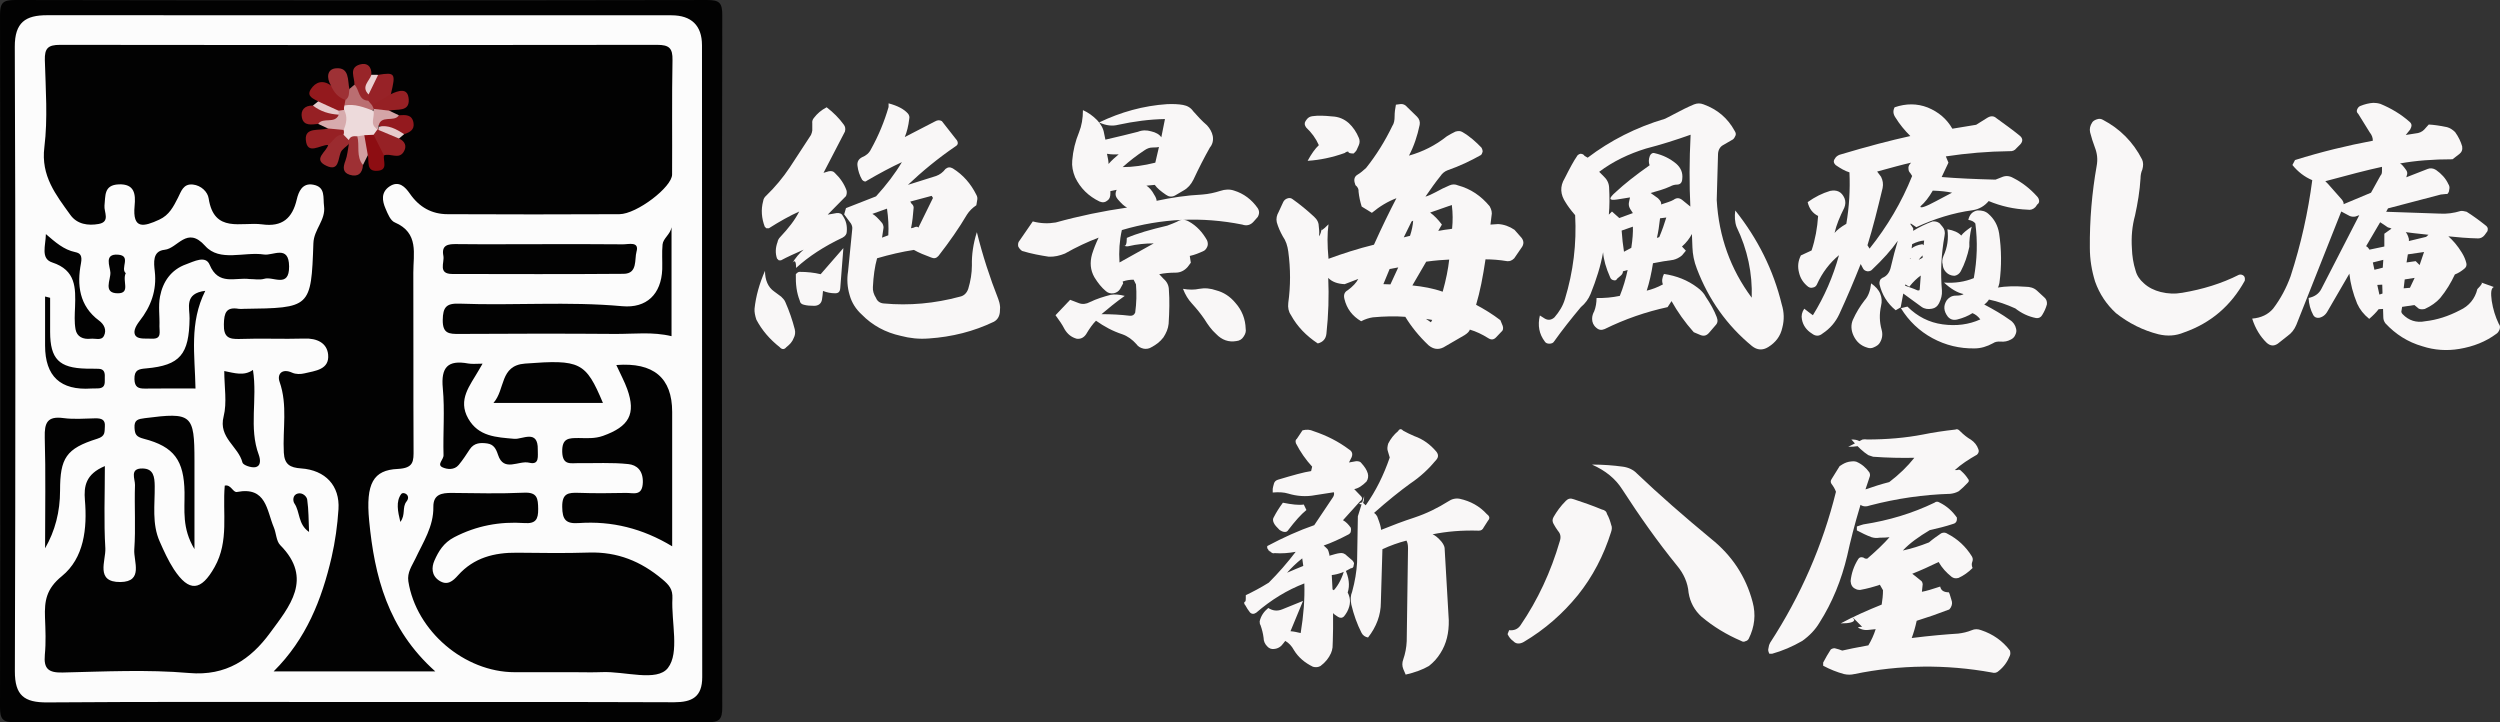 <?xml version="1.0" encoding="UTF-8"?>
<svg id="a" xmlns="http://www.w3.org/2000/svg" width="257.165mm" height="74.299mm" viewBox="0 0 728.972 210.61">
  <rect x="0" y="0" width="728.972" height="210.61" fill="#333333" stroke="none"/>
  <g>
    <path d="M225.732,84.984l2.057,1.523c.533.533.99.991,1.219,1.6,1.142,2.591,2.057,5.256,2.742,7.922.229.913.076,1.828-.305,2.514-.381,1.066-1.143,1.904-2.134,2.666-.609.762-1.294.762-1.98,0-2.895-2.285-5.18-4.951-6.779-7.997-.381-1.143-.609-2.286-.533-3.199.381-3.657,1.447-7.389,3.047-11.046,0,2.743.914,4.799,2.667,6.018h0ZM241.652,49.943c.762-.152,1.371,0,1.752.457,1.6,1.523,2.742,3.199,3.428,5.104.152.533.076,1.142-.152,1.676l-5.333,5.409,2.59-.458c.914-.075,1.523.153,1.828.839.914,1.294,1.295,2.818,1.143,4.569,0,.686-.381,1.295-1.219,1.752-5.332,2.514-9.902,5.484-13.559,8.836,0-2.133-.457-2.514-1.295-1.142,1.142-1.828,2.285-3.199,3.504-4.189-2.59,1.142-4.799,2.133-6.627,3.123h-.609l-.533-.532c-.533-1.523-.457-3.199.152-4.799.076-.533.381-1.066.762-1.447,2.438-2.591,4.342-5.027,5.561-7.465-2.743,1.219-5.713,2.895-8.837,4.875h-.762l-.457-.457c-.914-2.438-1.142-4.951-.457-7.465.076-.609.381-1.142.914-1.6,2.59-2.514,4.875-5.256,6.855-8.227l6.171-9.446c.229-.457.305-.914.381-1.294v-2.134c-.076-.532.076-1.066.457-1.523.99-1.294,2.134-2.285,3.732-3.123,1.98,1.523,3.656,3.199,5.027,5.104.381.532.533,1.142.305,1.98l-6.246,12.035,1.523-.457h0ZM245.003,84.069c-.076.99-.533,1.447-1.447,1.447-1.295,0-2.438-.228-3.58-.686-.076.838-.152,1.676-.305,2.591-.229,1.142-1.066,1.752-2.285,1.752-1.142,0-2.134-.076-2.971-.306-.685-.152-1.142-.532-1.218-1.218-.914-2.286-1.219-4.799-1.142-7.694.381-.457.761-.685,1.066-.685,2.21,0,4.342.228,6.17.685l6.628-7.616-.914,11.73h-.003ZM272.655,35.395c.685-.381,1.294-.458,1.98-.076l4.418,5.637c.152.229.229.533.229.762,0,.381-.229.686-.609.913-5.256,3.58-9.826,7.39-13.939,11.273l8.227-2.59c1.066-.381,1.98-1.066,2.742-2.057.686-.533,1.295-.609,2.134-.152,3.047,1.904,5.256,4.494,6.855,7.693.305.533.381,1.066.229,1.676l-.229,1.371c-1.142.762-2.057,1.676-2.742,2.743-2.285,3.885-5.104,7.922-8.303,12.035-.609.686-1.295.838-2.134.457-1.828-.685-3.58-1.37-5.027-2.209-3.504.532-7.084,1.37-10.74,2.438-.686,2.438-1.066,5.256-1.219,8.379-.076,1.066.229,2.134.914,3.199.381.99,1.219,1.523,2.285,1.6,7.389.686,14.854,0,22.167-1.981,1.143-.228,1.981-.99,2.438-2.285.686-2.285,1.066-4.57,1.066-6.855-.076-3.047.381-6.323,1.447-9.675,1.676,6.779,3.809,13.331,6.246,19.501.229.609.457,1.371.533,2.361l-.076,1.523c-.152,1.295-.762,2.21-1.752,2.743-5.866,2.818-12.188,4.418-18.968,4.875-2.895.229-5.561-.076-8.15-.761-4.494-.991-8.303-3.047-11.426-6.246-1.676-1.523-2.895-3.428-3.504-5.638-.686-2.285-.838-4.646-.457-6.932l1.219-12.34c.076-.533-.076-1.066-.381-1.6l-1.98-2.666.533-1.828,8.76-3.428c3.047-3.352,5.561-6.627,7.541-9.979-3.123,1.447-6.551,3.275-10.207,5.409-.381.38-.838.305-1.371-.229-.762-1.294-1.218-2.743-1.37-4.112-.152-1.143.305-1.981,1.37-2.515,1.143-.457,2.057-1.218,2.591-2.36,2.209-3.961,3.885-8.074,5.104-12.265v-1.07c2.59.686,4.494,1.676,5.638,2.971.381.457.533.99.381,1.6-.229,1.98-.686,3.809-1.294,5.256l8.837-4.569-.003.003ZM257.267,65.103c.305.533.457,1.142.305,1.676l-.381,2.514,1.828-.686c.152-2.514,0-5.104-.381-7.77l-4.266,1.523c.838.457,1.752,1.371,2.895,2.743h0ZM265.799,59.39c.381.305.609.686.609,1.142-.152,2.133-.381,4.189-.762,6.018l.686-.152c.762-.381,1.294-.381,1.447,0l4.266-8.684-.381-.609-6.246,1.676.381.609h0Z" fill="#f9f7f7" stroke-width="0"/>
    <path d="M331.769,38.442c1.294-.532,2.59-.532,3.885-.152,1.371.306,2.438.914,2.971,1.752l1.066-5.332c-4.494.075-9.064.686-13.635,1.676-1.752.457-3.58.228-5.561-.686,6.322-3.047,12.95-4.875,19.805-5.333,1.904-.075,3.352,0,4.646.229,1.294.229,2.285.838,2.971,1.828,1.219,1.371,2.514,2.818,4.037,4.113.838.913,1.447,1.98,1.676,3.123.229,1.294-.076,2.438-.838,3.352-1.676,2.972-3.275,6.095-4.799,9.369-.685,1.371-1.6,2.438-2.818,3.124l-2.59,1.523c-.914.457-1.752.381-2.59-.229-1.447-.99-2.591-1.904-3.275-2.895l-2.438.229c.838.533,1.6,1.371,2.285,2.666.457.686.686,1.295.686,1.752,4.266-.914,8.684-1.6,13.331-1.828,1.904-.152,3.58-.533,5.256-1.066,1.371-.457,2.742-.533,4.037-.076,2.742.838,5.104,2.591,6.855,5.104.533.838.533,1.676,0,2.591l-1.143,1.294c-.914,1.066-2.057,1.371-3.352.914-11.807-2.361-23.538-1.828-35.115,1.6-.686,3.047-.914,6.246-.686,9.446l9.979-5.561c-2.438,0-4.875.229-7.465.838-.381.075-.914,0-1.447-.305.686.533,1.066-.152,1.066-2.134,2.971-1.294,6.932-2.438,11.807-3.579,1.143-.381,2.057-.838,2.818-1.142,1.066-.686,2.209-.762,3.428-.076,2.361,1.294,4.037,3.199,5.332,5.484.229.533.305,1.143.152,1.676-.229.609-.533,1.066-.99,1.371-1.447.686-2.742,1.219-4.189,1.523l.305,1.98-.914,1.219c-.99,1.142-2.209,1.676-3.504,1.676-1.752,0-3.352.152-4.799.457l1.295,1.371c.99.838,1.523,1.981,1.523,3.199.229,2.972.152,6.246-.076,9.902-.152,1.447-.686,2.667-1.523,3.961-.99,1.294-2.134,2.133-3.428,2.818-.685.457-1.523.609-2.361.457-.914-.228-1.6-.609-2.057-1.294-1.218-1.371-2.59-2.361-4.113-2.895-2.818-.913-5.333-2.285-7.693-3.96-.99.99-1.904,2.285-2.895,3.96-.686.99-1.6,1.447-2.742,1.295-1.6-.458-2.667-1.371-3.504-2.743-.686-1.371-1.6-2.666-2.666-4.113l4.266-4.494,2.59.99c1.066.381,2.134.229,3.123-.305,2.057-.99,4.037-1.6,6.095-2.133,1.218-.229,2.59-.076,4.113.305-2.59,1.828-4.799,3.656-6.779,5.332,2.895,0,5.638.152,8.227.457.838.076,1.294-.228,1.6-.913.381-2.743.457-5.485.229-8.227l-.686-1.371c-1.066,0-2.134.152-3.199.533l.152.533-.914,1.676c-.457.686-1.066,1.066-1.828,1.218-.914.152-1.676-.075-2.285-.609-1.295-1.066-2.361-2.438-3.352-4.037-1.219-2.133-1.371-4.342-.686-6.779.457-1.447,1.066-3.047,1.904-4.799-3.199,1.219-6.475,2.743-9.826,4.646-1.523.609-3.047.99-4.723.914-2.438-.381-5.027-.838-7.77-1.676-.533-.381-.914-.838-1.142-1.371-.076-.609,0-1.219.381-1.6l3.885-5.637c2.285.609,4.494.686,6.703.305,6.855-1.904,13.863-3.352,20.796-4.342-.838-.381-1.676-1.219-2.667-2.361-.609-.686-.838-1.371-.609-2.21l.229-.609-1.828.381v.685c0,.914-.229,1.6-.762,1.981-.686.609-1.447.761-2.361.38-3.199-1.523-5.638-3.884-7.16-7.083-.686-1.676-.99-3.276-.838-4.875.229-2.895.914-5.638,1.98-8.227.762-1.904,1.143-4.037,1.143-6.475,1.523.686,2.818,1.6,4.113,2.895,1.066,1.142,1.828,2.361,2.057,3.885l.381,1.828c3.809-.914,6.932-1.6,9.446-2.286l-.003-.003h0v.003ZM326.209,44.992c-.838.076-2.057.076-3.428-.152.305,1.295.457,2.286.457,2.972.914-1.066,1.98-1.981,2.971-2.819ZM336.873,47.431l1.066-4.57c-.229.076-.914.152-1.904.152-.838,0-1.6.305-2.361.838-2.21,1.447-4.266,3.047-6.322,4.875,2.971,0,6.171-.457,9.522-1.294h-.002,0ZM349.67,84.222c1.676-.305,3.275-.152,5.027.457,2.057.533,3.961,1.752,5.484,3.58,1.981,2.21,2.971,4.799,3.047,7.617.152.761-.076,1.523-.609,2.285-.457.762-1.218,1.219-2.133,1.294-2.21.381-4.189-.305-5.865-2.057-1.371-1.219-2.437-2.743-3.428-4.342-.99-1.447-2.133-2.895-3.656-4.57-1.066-1.142-1.904-2.514-2.59-4.266,1.752.305,3.352.305,4.723,0h0Z" fill="#f9f7f7" stroke-width="0"/>
    <path d="M385.475,66.397c-.457,1.142.152.762,1.904-.99-.381,2.666-.381,6.018,0,10.055,4.113-1.523,8.607-2.971,13.254-4.112,2.361-5.256,4.57-9.75,6.552-13.559-2.437.914-4.875,2.361-7.16,4.266l-2.971-1.828c-.457-1.447-.762-2.895-.914-4.342.076-.686-.229-1.371-.914-1.904-.229-.609-.381-1.219-.305-1.752.076-.532.381-.99.914-1.294.914-.533,1.676-1.219,2.514-1.98,2.971-3.732,5.484-7.77,7.617-12.188.533-.761.686-1.752.686-2.818,0-1.142.152-2.285.381-3.427l1.143-.153c.838-.152,1.6.153,2.285.991l2.742,2.666c.686.686.914,1.523.762,2.361-.686,3.275-1.676,6.245-3.123,8.988,4.037-1.142,7.693-2.971,11.045-5.637.762-.458,1.676-.99,2.514-1.371.838-.229,1.447-.229,2.057.152,2.21,1.294,3.961,2.895,5.561,4.57.152.305.305.686.305,1.142-.152.533-.305.838-.533.99-2.971,1.676-6.171,3.199-9.674,4.418-.838.305-1.6.913-2.134,1.752-1.37,1.676-2.818,3.732-4.342,5.942.838-.229,1.828-.686,2.971-1.294,1.37-.762,2.742-1.447,4.037-1.98.838-.381,1.676-.381,2.514,0,3.656.99,6.703,3.046,9.217,6.094.533.99.762,1.828.533,2.819l-.305,2.514,2.21-.153c1.676.076,3.352.686,4.799,1.676l1.676,1.904c1.142,1.142,1.218,2.286.229,3.504l-1.98,2.895c-.686.686-1.371.914-2.057.838-2.285-.381-4.418-.533-6.322-.533-.762,5.104-1.6,9.446-2.743,13.254,2.437,1.295,4.799,2.743,7.084,4.494l.686,1.676c.229.761.076,1.371-.457,1.752l-1.447,1.523c-.685.762-1.447.838-2.285.305-1.828-1.142-3.58-1.98-5.409-2.514-.152.533-.686,1.066-1.523,1.6l-6.171,3.58c-1.523.761-2.971.532-4.342-.609-2.742-2.59-5.027-5.409-6.779-8.303-2.971-.229-6.095-.152-9.446.152-1.066.152-2.285.533-3.428,1.142-2.59-1.523-4.189-3.656-4.875-6.475-.305-1.218,0-2.057.99-2.59,1.447-1.066,2.514-2.21,3.047-3.276l-3.961,1.523c-2.057-.075-3.732-.686-4.799-1.828.229,5.332.076,10.74-.533,16.302-.152,1.447-.99,2.438-2.514,2.818-3.352-2.209-6.018-4.951-7.846-8.303-.686-.99-.914-2.134-.762-3.504.686-4.951.686-9.979,0-15.006-.229-1.676-.686-3.124-1.6-4.418-.762-1.371-1.371-2.743-1.752-4.112-.229-1.066,0-2.057.533-2.972l1.371-2.971c.229-.457.686-.838,1.142-.99.609-.229,1.143-.152,1.6.229,2.057,1.447,4.189,3.198,6.246,5.104.99.914,1.371,1.828,1.371,2.971.152,1.143.152,2.057.076,2.743.381-.533.609-1.371.838-2.514l.003-.003h0v.002ZM384.561,42.326c-.914-2.057-2.134-3.656-3.656-5.104-.533-.686-.609-1.295-.229-1.904l.381-.533c.381-.533.99-.838,1.676-.913,1.6-.229,3.504-.152,5.714.075,1.904.076,3.504.762,4.875,1.98,1.218,1.143,2.209,2.591,2.895,4.266.305.686.305,1.447,0,2.133l-.686,1.523c-.229.305-.457.609-.838.914-.99,0-1.523-.152-1.523-.533-.229-.076-.609,0-1.066.381-3.58,1.294-7.236,2.057-10.816,2.285,1.066-1.98,2.209-3.58,3.275-4.57h0ZM405.432,82.928l2.285-4.951-2.514.458-1.828,4.417,2.057.076h0ZM409.318,69.216l1.828-.457c.533-1.6.838-3.123.914-4.418l-.457.229-2.285,4.646h0ZM411.832,83.231c3.047.305,6.018.838,8.837,1.828.99-3.504,1.6-6.627,1.904-9.369-1.676.075-3.961.228-6.704.609-1.218,2.134-2.59,4.418-4.037,6.932h0ZM417.621,93.286l-1.828-.305,1.447.99.381-.686h0ZM417.012,61.979c1.142.838,2.285,1.981,3.428,3.505l-1.066,1.828c.076,0,.685-.076,1.904-.306,1.218-.152,1.904-.228,2.134-.305.229-2.21.229-4.57-.076-6.931l-6.322,2.209h0Z" fill="#f9f7f7" stroke-width="0"/>
    <path d="M485.495,34.633c.533-.229,1.295-.686,2.514-1.294,2.134-1.142,4.113-2.134,5.942-2.895.99-.381,1.828-.381,2.818,0,3.961,1.447,7.008,3.96,9.064,7.77.305.457.381.913.229,1.294-.229.533-.457.914-.762,1.142l-2.895,1.676c-.838.458-1.371,1.371-1.447,2.514l-.381,13.483c.609,10.74,4.037,20.186,10.207,28.489.229-7.084-1.218-14.016-4.418-20.643-.533-1.447-.609-3.123-.381-4.799,6.551,8.227,11.121,17.368,13.559,27.423.686,2.21.762,4.494.152,6.779-.533,2.438-1.904,4.265-4.113,5.637-1.6.99-3.199.914-4.723-.305-7.312-6.018-12.645-13.559-16.072-22.548-.838-2.133-1.219-4.189-1.295-6.246l-.152-3.885c-.686,1.295-1.6,2.514-2.895,3.656l1.143,1.219-1.143,1.371c-.838.686-1.6,1.066-2.514,1.294-1.904.229-3.961.609-5.941.99-.457,2.972-1.066,5.638-1.828,7.998,1.523-.381,3.047-.914,4.722-1.828-.381-.914-.229-1.98.305-3.047,3.656.533,6.932,1.828,9.75,3.96,1.066.762,1.98,1.752,2.514,2.819,1.294,1.904,2.361,3.809,3.123,5.789.381.99.305,1.752-.381,2.438l-1.904,2.21c-.686.761-1.447.99-2.437.609l-1.981-.838c-2.59-2.895-4.722-5.942-6.475-9.064l-1.143,1.752c-6.322,1.371-12.492,3.505-18.357,6.398-.914.381-1.676.305-2.437-.38-.838-.686-1.219-1.6-1.219-2.591,0-.838.229-1.523.609-2.21.457-1.142.686-2.514.686-3.885,2.285.076,4.569-.152,6.779-.609.99-2.438,1.752-5.027,2.285-7.541l-1.371.38c0,.533-.229.914-.686,1.295l-.99.838c-.229.457-.533.609-1.066.457-.457-.076-.838-.381-.99-.838-1.218-2.743-1.904-5.18-2.057-7.313-.686,3.96-1.98,7.997-3.656,12.188-.609,1.447-1.523,2.743-2.818,3.809-2.742,3.276-5.409,6.628-7.846,10.056-.229.38-.685.609-1.37.609-.609,0-1.066-.229-1.295-.609-1.676-2.21-2.134-4.723-1.447-7.617l1.447.913c.914.533,1.904.458,2.818-.38,1.37-1.6,2.437-3.276,3.047-5.333,2.437-7.997,3.428-16.149,2.971-24.451-1.447-1.676-2.285-2.895-2.742-3.656-1.6-2.361-1.752-4.723-.305-7.084,1.523-3.047,2.743-5.256,3.504-6.323.152-.38.533-.686,1.066-.838.609,0,.99.229,1.218.609l.914.533c6.628-5.028,14.093-8.837,22.548-11.35h.003l-.003.002ZM467.595,51.392c.99.914,1.523,1.981,1.6,3.199.152,2.895.152,5.561-.076,7.998l.914-.914,2.134,1.904,3.961-1.447-.838-1.294c-.381-.686-.457-1.371-.229-2.21l.229-1.066c-.152,0-1.447.228-3.809.609-2.437.381-2.514-.305-.305-2.21,2.437-2.285,5.713-4.875,9.826-7.77-.305-.838-.305-1.752.076-2.742.152-.305.305-.533.457-.609.229-.228.609-.305,1.066-.152,2.285.533,4.342,1.523,6.17,3.047,1.371,1.219,1.981,2.666,1.752,4.494-.076,1.066-.609,1.6-1.6,1.6-.533,0-1.218.152-1.904.533-1.828.838-3.809,1.371-5.713,1.904l2.134,1.523c.762.762,1.066,1.295.914,1.828l2.057-.685c.686-.229,1.219-.458,1.6-.686.838-.609,1.6-.609,2.437,0l2.437,1.98c-.305-6.398-.305-13.406.076-20.948-4.266,1.523-8.607,2.895-13.025,4.037-4.951,1.523-9.598,3.732-13.635,6.779l1.294,1.294v.002h0ZM473.536,73.405l2.134-1.142c.381-2.514.533-4.57.457-6.17l-3.275,1.142c.152,2.21.381,4.266.685,6.17ZM483.134,69.368l.686-.228c.838-1.98,1.523-3.961,2.057-5.713l-1.828.228c-.229,2.134-.533,4.113-.914,5.713h0Z" fill="#f9f7f7" stroke-width="0"/>
    <path d="M552.684,34.252c-.686-.99-.762-1.98-.229-2.971,3.352-1.142,6.551-1.142,9.675.076,3.122,1.294,5.484,3.275,7.159,6.17l6.932-1.142c.609-.381,1.676-1.066,3.047-1.904,1.142-.761,2.057-.761,2.894,0,2.285,1.676,4.571,3.275,6.703,5.027.99.762,1.066,1.676.228,2.591l-1.142,1.142c-.458.609-1.143.913-1.98.838-6.398.075-12.569.609-18.587,1.523l.762,1.828c-.762,1.676-1.447,3.047-1.98,4.189,4.569.381,9.75.609,15.691.761l1.752-.685c1.142-.533,2.285-.458,3.352.152,2.59,1.294,4.951,3.123,7.008,5.408.305.306.532.686.609,1.219.076.458-.152.914-.532,1.142l-.534.762c-.686.686-1.446.913-2.285.761-3.884-.152-7.693-.99-11.349-2.514-1.218,1.447-2.743,2.361-4.646,2.666-5.713.762-11.198,2.515-16.453,4.951l-1.6-1.066-.152.152.837,1.219v.762c1.828-1.143,3.732-2.057,5.638-2.743.76-.076,1.446.076,2.056.533l.839.99c.609.686.839,1.6.609,2.666-.99,5.484-1.218,10.74-.762,15.997.076,1.294-.228,2.438-.837,3.656-.458.914-1.143,1.447-2.057,1.6-1.143.228-2.209.075-3.047-.533l-5.332-3.885c-.152.838-.381,2.133-.762,4.037l-1.447.838c-2.437-1.98-4.037-4.57-4.723-7.617-.076-.838.152-1.447.838-1.828,1.219-.457,1.981-1.447,2.361-2.743.762-3.199,1.447-5.865,2.134-8.074-1.98,2.819-4.494,5.561-7.389,8.303-.305.381-.762.609-1.371.609-.686-.075-1.142-.38-1.371-.838l-.685-1.294c-1.904,4.799-3.961,9.675-6.246,14.625-1.066,2.286-2.666,4.189-4.875,5.638-.99.838-2.057.838-3.123,0-1.6-.991-2.59-2.438-2.895-4.113-.229-1.066,0-2.133.685-3.123.99.761,1.752,1.371,2.514,1.904,3.352-5.409,5.866-11.197,7.617-17.519-2.666,2.209-4.875,5.027-6.475,8.607-.229.458-.609.762-1.143.838-.457.152-.914.076-1.37-.228-1.371-1.066-2.285-2.438-2.666-4.113-.457-1.752-.305-3.352.533-5.027l3.123-1.447c1.066-3.199,1.676-6.551,1.904-10.055-1.523-.762-2.59-2.057-3.047-4.037,2.133-1.523,4.266-2.591,6.551-3.276,1.98-.381,3.352.229,4.189,2.133.381.914.305,1.904-.076,2.819-1.295,2.59-2.285,4.951-2.818,7.313.686-.838,1.828-1.752,3.428-2.666.838-4.951,1.143-9.902.914-15.006-1.295-.381-2.591-1.142-4.037-2.133-.609-.609-.686-1.219-.229-1.828l.305-.458c.381-.38.838-.685,1.523-.838,7.617-2.285,14.32-4.037,20.186-5.332-1.676-1.676-3.123-3.427-4.342-5.409h-.002ZM548.267,85.669c.457,1.143.533,2.286.229,3.505-.533,2.438-.457,4.723.152,6.931.381,1.295.229,2.591-.457,3.732-.305.609-.914,1.066-1.828,1.447-.609.305-1.294.305-1.904.075-1.828-.533-3.123-1.676-3.961-3.427-.762-1.6-.838-3.199-.229-4.646.99-2.21,2.133-4.037,3.428-5.713,1.066-1.142,1.676-2.818,1.904-4.951,1.295.913,2.21,1.904,2.667,3.046h0ZM548.495,51.543c.533,1.066.686,2.134.457,3.276-1.447,6.018-2.818,11.578-4.418,16.682l.609.99c5.18-6.475,9.369-13.559,12.416-21.176l-.532-.838c-.381-.381-.533-.762-.533-1.294-.075-.458.075-.914.38-1.295l.381-.457c-2.437.533-5.713,1.447-9.902,2.591l1.142,1.523v-.002h0v-.002ZM575.537,81.099c.99-5.409,1.142-10.665.456-15.921-.379-.532-1.066-.913-2.056-1.066.379-1.6,1.218-2.438,2.59-2.743,1.371-.076,2.438.229,3.275.99,1.676,1.447,2.743,3.352,3.124,5.713.686,4.646.762,9.522.076,14.473-.153.686-.305,1.142-.458,1.294,2.285-.38,5.027-.457,8.074-.228,1.294,0,2.438.305,3.352,1.142.228.229.913.838,1.98,1.828.686.533.99,1.219.913,2.133-.305,1.143-.76,2.134-1.371,3.124-.379.686-.99.99-1.751.913-2.361-.457-4.342-1.447-6.095-2.818-2.515-1.142-5.104-2.057-7.693-2.59-.381.609-.839,1.066-1.371,1.447,2.743,1.447,5.256,2.895,7.465,4.494.99.609,1.6,1.523,1.827,2.591.153.609.076,1.142-.228,1.752-.229.609-.686,1.066-1.294,1.371-.99.533-1.905.686-2.972.609-.913-.076-1.676.075-2.209.457-1.828.99-3.579,1.523-5.409,1.523-4.342.075-8.455-.914-12.264-2.972-3.809-2.057-6.932-5.027-9.218-8.76l1.904-.458c2.895,2.895,6.323,4.646,10.284,5.18,3.96.533,7.616.076,10.968-1.447-.609-.838-1.371-1.447-2.285-1.828-1.294.838-2.819,1.447-4.342,1.828-1.143.305-2.057.076-2.819-.761-1.294-1.676-1.371-3.276-.305-4.875.686-.838,1.524-1.295,2.59-1.295,1.143,0,1.905-.152,2.286-.457-1.828-.381-3.732-1.523-5.713-3.352,3.198.229,6.095-.229,8.684-1.294h.003ZM555.503,83.308c1.066.38,2.285.761,3.657,1.371h.456c.076-.152.153-.228.153-.305l.305-4.037c-1.066.762-2.21,1.828-3.352,3.276l-1.143-.686-.076.381h0ZM557.102,75.234h-.153l-.076.532c-.152.076-.075-.075.229-.532h0ZM557.407,72.415c.686-.533,1.676-.99,3.122-1.218l.381.305.153-1.371c-.99.075-2.134.381-3.505,1.066l-.152,1.218h0ZM559.465,75.767l1.142-.609v-.686c-.532.533-.913.914-1.142,1.294ZM559.997,60.151c-.228.686,1.371.229,4.569-1.523,3.2-1.676,4.723-2.514,4.647-2.438-1.371-.305-3.277-.533-5.638-.609-1.142,1.981-2.285,3.428-3.579,4.57ZM571.881,68.683c.532-.762,1.6-1.6,3.047-2.591-.534,2.21-.762,4.189-.686,5.865-.534,2.591-1.371,5.027-2.515,7.16-.381.686-.99,1.143-1.752,1.295-.686,0-1.294-.152-1.904-.533-.99-.686-1.523-1.6-1.6-2.743-.229-.761-.153-1.6.228-2.514,1.143-2.438,1.524-5.027,1.143-7.77,1.827.306,3.198.914,4.037,1.828h0l.002.002Z" fill="#f9f7f7" stroke-width="0"/>
    <path d="M624.613,46.516c.381.838.381,1.828.076,2.895-.381.838-.534,1.752-.534,2.591-.228,3.732-.837,7.313-1.6,10.816-.839,3.047-1.143,6.246-.913,9.675.074,2.057.381,4.265,1.066,6.398.381,1.447,1.22,2.666,2.361,3.656,1.371,1.294,3.124,2.133,4.952,2.591,2.132.532,4.189.609,6.322.228,5.864-.99,11.426-2.666,16.53-5.256.532-.153,1.066,0,1.446.38.306.381.306.838.229,1.371-4.037,7.313-9.903,12.341-17.748,15.082-2.361.991-4.799,1.143-7.389.533-4.571-1.142-8.761-3.275-12.417-6.17-2.741-2.514-4.798-5.561-6.093-9.217-.99-3.199-1.524-6.475-1.524-9.827-.076-8.074.609-16.072,1.98-23.842.381-1.98.153-3.732-.532-5.484-.534-1.371-.99-2.895-1.371-4.342-.228-.991,0-1.981.609-2.895.228-.381.686-.686,1.371-.914.686-.228,1.218-.152,1.752.152,4.951,2.591,8.837,6.475,11.426,11.578h.002-.002Z" fill="#f9f7f7" stroke-width="0"/>
    <path d="M691.895,41.032c0-.914-.305-1.676-.913-2.438l-3.352-5.409c-.381-.306-.534-.762-.305-1.295.228-.532.532-.838.913-.99,1.294-.533,2.59-.838,3.809-.913.609,0,1.294.075,2.057.305,3.122,1.294,5.941,2.971,8.454,5.18.381.305.61.686.61,1.066s-.153.761-.381,1.218l-1.294,1.6,2.894-.457c.99-.076,1.828-.458,2.438-1.066l1.371-1.523c1.446.076,3.122.305,5.332.762.837.228,1.676.761,2.361,1.447.99,1.371,1.676,2.818,2.057,4.189.152.99-.153,1.676-.839,2.21l-1.98,1.523c-5.561,0-10.74.381-15.311,1.219.532.228,1.066.913,1.827,1.98.305.457.381.99.153,1.523l-.153.533,6.247-2.438c.76-.305,1.6-.229,2.437.305,1.524,1.066,2.819,2.438,3.581,4.113.305.457.381.913.305,1.371l-.076.38c0,.381-.153.762-.532,1.143h-.458l-1.447.152-15.387,4.037-.532.99,15.464.533c2.209.152,4.265-.153,6.245-.762.532-.075,1.143.076,1.752.229,1.827,1.142,3.808,2.59,5.79,4.189.228.228.379.533.379.838,0,.381-.074.686-.305.913l-.609.838c-.532.686-1.218.991-1.904.991-3.047-.076-5.866-.306-8.684-.609,1.294,1.142,2.666,2.666,3.96,4.799.609.99,1.066,2.057,1.294,3.046.153.686-.076,1.219-.686,1.676-.837.685-1.676,1.218-2.666,1.6-1.143,2.438-2.515,4.723-4.265,6.855-1.143,1.295-2.666,2.361-4.494,3.199-.686.152-1.218.152-1.752-.075l-1.294-1.066-3.579.533-.153.99c-.152.381-.076.761.305,1.142,1.752,1.828,3.962,2.591,6.629,2.057,3.352-.381,6.703-1.447,10.055-3.199,2.666-1.219,4.418-3.352,5.104-6.17l.074-.076c1.22-1.219,1.6-1.904.915-1.904l3.808,1.371c-.837.381-.913,1.752-.609,4.037.381,2.438,1.066,4.646,2.057,6.703.381.458.458.99.228,1.676-.228.533-.532.991-.913,1.219-3.047,2.286-6.703,3.732-10.816,4.418-3.579.609-7.235.381-10.74-.762-4.265-1.218-7.847-3.504-10.816-6.703-.381-.533-.609-1.066-.609-1.752l-.076-2.438-1.294.076c-.686.913-1.676,1.904-2.743,2.818-1.6-1.294-2.743-2.743-3.503-4.418-1.22-2.971-1.98-5.865-2.285-8.761l-6.324,10.893c-.609,1.142-1.446,1.752-2.513,1.98-.762.075-1.294-.152-1.676-.762-.839-1.6-1.294-3.199-1.371-5.027,1.827-.381,3.047-1.294,3.732-2.666l11.045-21.48-1.066.381c-.609.152-1.218.075-1.752-.152l-2.437-1.295-13.102,33.06c-.61,1.447-1.447,2.438-2.515,3.199l-2.894,2.285c-1.143.761-2.134.686-3.2-.229-1.904-1.828-3.352-4.189-4.265-7.084,2.666-.228,4.647-1.218,6.095-2.894,2.209-2.895,3.884-6.095,5.104-9.446,3.045-9.369,5.103-18.739,6.322-28.031-2.21-.914-4.19-2.438-5.79-4.418l.762-1.447c7.77-2.438,15.387-4.265,22.699-5.637l-.003-.002h0l-.004.003ZM678.869,53.677l4.037,4.57c.381.532.532.99.458,1.294l7.997-3.352,2.743-4.951c.379-.38.456-.838.456-1.371v-1.218c-4.265.913-9.75,2.361-16.53,4.189l.839.838h0ZM689.915,71.806c.305.075.609.381.99.99l4.342-.914v-3.732l2.134-1.523c.076.075,0,.075-.305-.076-.381-.152-.609-.228-.762-.228l-2.285-1.523-4.113,7.008h0v-.002ZM692.352,78.661l2.438-.609.152-2.286-3.047.762.458,2.133h0ZM693.799,85.897l.915-.305-.076-2.591-1.447.076.609,2.818h0ZM700.883,84.069l1.828-.152,1.371-2.895-2.894.457-.306,2.591h0ZM701.872,68.226c.229.381.381.914.534,1.447v.609l5.027-1.219.686-.609c-3.505-.381-5.713-.609-6.627-.762l.379.533h0ZM701.722,76.528l2.666-.381,1.143,1.142,1.294-3.809-4.723.686-.381,2.361h0Z" fill="#f9f7f7" stroke-width="0"/>
  </g>
  <g>
    <path d="M380.324,170.119c-4.951,1.904-9.598,4.723-14.016,8.531-.686.457-1.294.457-1.828-.076-.533-.686-.99-1.371-1.295-1.98-.533-.609-.533-.99,0-1.295.076-.228.076-.761.076-1.752,2.057-.99,4.266-2.133,6.704-3.656,2.818-2.819,5.408-5.79,7.846-8.989-2.057.381-4.037.533-6.17.381-.381.152-.762,0-1.143-.381l-.686-.533c.99,1.295.838,1.142-.305-.533v-.609c4.723-2.514,9.293-4.57,13.711-6.095l5.409-8.074c.381-.532.457-1.066.305-1.523l-5.409.838c-2.742.533-5.408.306-7.921-.457-1.219-.381-2.743-.457-4.494-.305v-1.066c.076-.38.152-.913.381-1.6.152-.457.457-.838,1.142-1.066,4.342-1.294,7.541-2.21,9.674-2.514l.305-1.294c-1.828-1.98-3.428-4.266-4.723-6.779-.229-.686-.076-1.142.229-1.294l1.676-2.514c1.218-.305,2.209-.229,3.199.229,3.885,1.294,7.312,3.047,10.359,5.332,1.066.609,1.219,1.6.533,2.742l-.533,1.066,2.134-.381c.686,0,1.219.152,1.447.533.914.99,1.6,1.98,1.904,3.047.229.838.076,1.676-.381,2.361-1.219,1.219-2.361,1.98-3.58,2.21l1.752,1.828c.762.686.686,1.219-.076,1.752l-4.951,5.484c.838.457,1.6,1.219,2.285,2.21.076.381.076.686,0,.99,0,.305-.152.609-.609.913-2.59,1.371-5.104,2.514-7.312,3.276.305.229.686.609,1.143,1.066.229.38.381.913.533,1.6v.305c1.295-.38,2.285-.686,3.047-.761.762-.152,1.523.152,2.134.838l1.523,1.294c.457.533.609.914.381,1.294,0,.686-.305.991-.838.991-1.752,1.066-3.58,1.752-5.561,1.98l.229,4.189.381.228c1.447-1.6,2.437-3.656,3.199-6.322,1.218,2.591,1.523,4.875.838,7.008.686,1.295.838,2.667.457,4.037-.305,1.143-.838,2.057-1.523,2.895-.533.533-1.143.533-1.752.152-.838-.533-1.371-.913-1.447-1.142v4.57c-.076,2.895-.076,4.723-.152,5.484-.076.609-.229,1.142-.457,1.676-.609,1.371-1.6,2.666-3.047,3.732-.686.381-1.371.457-2.21.229-2.361-1.142-4.266-2.743-5.561-4.875-.609-1.142-1.447-2.057-2.514-2.666l-.533.685c-.686.991-1.6,1.6-2.818,1.676-.685.075-1.371-.153-1.904-.762-.686-.686-1.066-1.523-1.066-2.514-.152-1.219-.457-2.438-.914-3.732-.152-.152-.229-.457-.229-1.066.381-1.6,1.219-2.819,2.514-3.885,1.295.838,2.667.99,4.113.38l6.018-2.438-3.656,8.836c1.066.076,1.981.306,2.971.533.838-5.104,1.219-9.902,1.066-14.473l-.002-.002h0ZM380.933,148.715c-1.6,1.294-3.275,3.199-5.256,5.789-.229.381-.533.609-.99.609-.533,0-1.066-.229-1.6-.609-.761-.761-1.371-1.371-1.676-2.057-.305-.686-.305-1.218.076-1.752.609-1.219,1.523-2.666,2.59-4.113,2.666.533,4.646.762,6.094.533l.762,1.6h0ZM375.297,166.997c1.904-.838,3.428-1.447,4.723-1.98l-.305-2.21c-1.828,1.447-3.275,2.895-4.418,4.189h0ZM404.624,131.347c-.152-.457-.076-1.142.152-1.98.686-1.371,1.676-2.666,2.895-3.656.381-.686.914-.762,1.447-.152.914.532,2.057,1.066,3.275,1.6,2.59.914,4.646,2.438,6.398,4.494.686.838.686,1.676,0,2.438-2.134,2.59-4.646,4.951-7.617,6.931-3.047,2.21-6.551,5.027-10.512,8.531l.457.38c.305.381.533.686.609,1.066.533,1.371.914,2.514.99,3.504,3.199-1.294,6.398-2.514,9.674-3.58,3.656-1.218,6.855-2.818,9.902-4.723.99-.686,2.134-.991,3.352-.762,3.123.686,5.789,2.133,7.922,4.494.838.609.914,1.219.305,1.904l-1.218,1.904c-.305.686-.762.99-1.447.99-4.951-.152-9.37.228-13.483,1.066.762.306,1.6.991,2.591,2.134.533.686.838,1.294.914,1.828l1.218,21.1c.076,3.657-.686,6.856-2.437,9.598-.838,1.371-1.98,2.666-3.352,3.732-1.828,1.066-4.113,1.904-6.779,2.514l-.686-1.6c-.381-.914-.381-1.904,0-2.895.533-1.523.914-3.352.99-5.256l.381-27.118c0-.99-.152-1.676-.457-2.209-2.361.609-4.723,1.447-7.008,2.514l-.457,15.539c0,3.656-1.295,7.084-3.732,10.207-.838-.152-1.523-.609-1.904-1.371-1.295-2.514-2.285-5.333-2.971-8.227-.305-1.371-.229-2.667.229-3.732.838-3.047,1.294-5.865,1.447-8.531l.229-13.483,1.828-5.865c0,2.057-.533,2.742-1.447,2.209.229-.228.533-.38.99-.38l.914.838c2.971-4.189,5.256-8.837,7.008-13.939l-.609-2.057h0v.002Z" fill="#f9f7f7" stroke-width="0"/>
    <path d="M467.089,148.562c.838.153,1.371.609,1.523,1.371.533.914.914,2.057,1.219,3.199.229.458.229,1.219-.076,2.057-2.134,6.779-5.333,12.95-9.674,18.357-4.418,5.409-9.598,9.979-15.768,13.635-1.218.686-2.285.609-3.047-.229-.762-.533-1.295-1.219-1.676-2.057l.457-1.142c1.447.152,2.514-.305,3.275-1.371,5.104-7.464,8.913-15.691,11.502-24.604.381-1.143.229-2.134-.533-2.972-.457-.686-.914-1.294-1.295-2.057-.381-.686-.381-1.295,0-1.981.914-1.6,2.057-3.199,3.58-4.723.686-.685,1.371-.838,2.361-.457,2.743.914,5.409,1.828,8.15,2.971h0ZM473.183,136.07c1.676.228,3.123.913,4.189,2.057,6.398,6.094,13.635,12.417,21.557,18.968,6.094,4.875,10.131,10.968,12.111,18.434.99,3.656.609,7.236-1.142,10.74-.229.381-.533.609-.914.686-.381.229-.838.229-1.295-.075-4.266-1.828-8.15-4.189-11.578-7.084-1.98-1.828-3.275-4.113-3.732-6.932-.229-2.971-1.447-5.638-3.428-7.997-5.638-6.932-10.893-14.397-15.92-22.167-1.981-3.123-4.875-5.484-8.837-7.236,3.275,0,6.246.229,8.989.609v-.002h0Z" fill="#f9f7f7" stroke-width="0"/>
    <path d="M546.162,133.176c-.533-.152-.99-.305-1.371-.457-1.447-.914-3.047-2.361-4.951-4.57,1.904,0,2.895.533,2.895,1.523-.381.381-1.676.609-3.809.609l4.189-2.133c.457-.075.914-.075,1.371,0,5.638,0,11.121-.457,16.225-1.447,2.971-.609,6.094-1.066,9.446-1.447.457-.228.914-.075,1.37.458,1.066,1.066,2.134,1.904,3.199,2.514.99.686,1.752,1.6,2.134,2.742.229.533.152,1.066-.381,1.6-2.437,1.371-4.646,2.818-6.475,4.494h.686c.533-.229.914-.076,1.295.381.686.609,1.294,1.294,1.828,2.133.381.381.381.838-.076,1.219-.838.913-1.752,1.752-2.59,2.438-.838.458-1.676.686-2.514.762-7.846.228-15.616,1.371-23.233,3.352-1.218.457-2.21.38-2.895-.152-1.752,5.789-2.971,10.664-3.885,14.854-1.676,7.084-4.342,13.635-8.074,19.501-1.219,2.057-2.895,3.809-5.027,5.333-2.895,1.676-5.79,2.894-8.761,3.732h-.838c-.305-.609-.381-1.066-.305-1.371l.229-1.143c.076-.228.229-.457.305-.686,8.913-13.711,15.311-28.336,19.196-44.028-.305-.838-.762-1.6-1.295-2.285-.305-.457-.305-.914,0-1.371l2.361-3.809.838-.533c.762-.457,1.6-.762,2.514-.838.381-.076.914-.076,1.523.075,1.6.686,2.818,1.752,3.809,3.124.229.533.229.913.076,1.294-.609,1.752-.99,2.971-1.219,3.656,2.21-.761,4.494-1.523,6.932-2.133,2.895-2.21,5.332-4.57,7.312-7.084-3.809.076-7.846,0-12.035-.305h0ZM550.961,156.637c-.533.076-1.6.153-2.971.153-.762.152-1.523.075-2.285-.153-1.447-.532-2.818-1.218-4.266-1.98v-1.142c1.066-.381,1.676-.533,1.904-.609,7.389-1.143,14.244-3.199,20.72-6.323.457-.38.99-.38,1.447-.075,2.209,1.066,3.809,2.59,5.104,4.417.076.991-.229,1.6-1.066,1.828-2.285.761-4.494,1.294-6.855,1.828-3.199,1.904-5.865,3.809-7.846,5.941,2.437-.532,4.951-1.294,7.617-2.361,1.142-.99,2.361-1.828,3.58-2.666.686-.305,1.295-.228,1.828.152,2.971,1.523,5.332,3.732,7.084,6.551.305.533.381.991.152,1.6-.229.533-.229,1.142.076,1.828-1.219,1.219-2.591,2.21-4.113,2.895-.838.228-1.447.075-1.981-.305-1.523-1.219-2.818-2.591-3.809-4.343-2.667,1.295-5.18,2.438-7.693,3.428.533.381,1.371,1.066,2.59,2.057.229.152.381.457.457.99l-.229,2.21c1.294-.229,3.047-.762,5.332-1.523.229,1.142,1.066,1.676,2.514,1.676.152.152.381.913.762,2.21.305.761.229,1.523-.229,2.285-.229.381-.457.609-.686.609-2.971,1.143-6.018,2.21-9.217,3.199-.381,1.828-.914,3.58-1.447,5.028,5.408-.686,9.979-1.066,13.559-1.295,1.294-.152,2.666-.457,3.96-.99.838-.381,1.752-.381,2.743,0,3.428,1.142,6.246,3.124,8.379,5.942.152.533.152,1.066,0,1.447-.686,1.752-1.752,3.276-3.275,4.494-.533.533-1.218.686-1.98.458-13.407-2.438-26.813-2.286-40.143.457-.914.229-1.98.229-2.971,0-1.981-.533-4.113-1.371-6.095-2.438v-.914c.686-1.371,1.447-2.591,2.21-3.809.305-.229.686-.381,1.142-.381.914.229,1.676.457,2.21.686,1.676-.381,4.189-.914,7.617-1.523.914-1.523,1.6-3.047,2.134-4.723l-2.21.229c-.686.075-1.371,0-1.98-.229-1.295-.457-1.219-.686.229-.686-2.666-2.743-3.352-3.428-2.285-2.057,0,.686-1.294,1.066-3.961,1.066,3.961-2.133,7.998-3.885,11.959-5.484.229-1.371.381-2.819.381-4.19l-.914-1.6c-1.752.609-3.656,1.142-5.789,1.523-.457,0-.914-.076-1.294-.305-.914-.381-1.371-1.142-1.447-2.286.229-2.21.914-4.342,2.21-6.398.305-.532.838-.686,1.523-.457.381.305.762.381,1.143.305,2.742-2.361,4.875-4.417,6.475-6.246v-.002h0Z" fill="#f9f7f7" stroke-width="0"/>
  </g>
  <g>
    <path d="M104.589,210.513c-33.377,0-66.755-.065-100.132.094C.849,210.624-.007,209.818,0,206.168.129,138.931.127,71.694.003,4.457-.003.851.79-.007,4.439,0c67.238.129,134.477.127,201.715.003,3.606-.007,4.464.787,4.457,4.436-.129,67.237-.127,134.475-.003,201.712.007,3.606-.785,4.477-4.436,4.459-33.86-.164-67.722-.097-101.583-.097Z" fill="#020202" stroke-width="0"/>
    <path d="M204.69,13.176c0-5.749-3.108-8.716-8.903-8.716-60.686-.023-121.395,0-182.081-.023-6.239,0-9.417,2.056-9.394,9.207.234,60.686.21,121.395.023,182.081-.023,7.057,2.734,9.137,9.441,9.09,30.214-.234,60.452-.117,90.667-.117,30.729,0,61.434-.047,92.139.07,5.211,0,8.179-1.542,8.179-7.314-.07-61.434-.023-122.844-.07-184.278ZM28.895,93.491c1.519,1.122,2.243,2.757,1.425,4.417-.748,1.519-2.547.701-3.902.865-2.197.234-3.996-.561-4.393-2.757-.374-2.127-.234-4.347-.14-6.52.187-5.562.28-10.702-6.66-12.969-3.458-1.122-1.893-4.931-1.846-8.272,2.757,2.36,5.188,4.557,8.553,5.258,1.379.28,2.127.911,1.683,3.248-1.215,6.263-.537,12.431,5.281,16.731ZM13.051,127.561c-.117-4.276.724-6.286,5.445-5.655,3.085.421,6.263.117,9.417.07,1.636,0,2.828.351,2.664,2.36-.14,1.566.28,2.827-2.22,3.599-9.09,2.851-10.843,5.632-10.843,15.096q0,9.277-4.37,16.848c0-11.567.21-21.942-.094-32.317ZM25.133,107.488c1.215.023,2.407,0,3.622.047,1.636.047,1.869,1.168,1.799,2.454-.07,1.332.421,3.014-1.729,3.248-.724.07-1.449,0-2.173.047q-13.506.935-13.506-12.525v-14.301c.491.117.981.234,1.472.374,0,3.318-.023,6.66,0,9.978.023,7.875,2.617,10.492,10.515,10.679ZM55.137,196.239c-12.198-1.051-24.606-.421-36.898-.14-4.113.094-5.538-1.098-5.164-5.188.351-3.599.187-7.244.047-10.866-.164-4.79.327-8.319,4.931-12.058,6.45-5.258,7.408-13.857,6.707-22.176-.327-3.996.187-7.548,5.819-9.908,0,8.482-.327,16.264.14,23.975.187,3.599-3.038,9.908,4.393,9.838,6.823-.093,3.809-6.029,4.043-9.487.444-6.239,0-12.548.21-18.811.047-1.706-1.659-4.884,2.173-4.814,3.248.023,3.552,2.477,3.575,5.118.07,5.445-.865,11.006,1.472,16.217,1.215,2.757,2.477,5.538,4.113,8.062,4.44,6.73,7.922,6.403,11.894-.678,4.253-7.571,2.243-15.797,2.944-23.718,1.823-.444,2.384,2.08,3.575,1.846,8.576-1.659,8.646,5.375,10.726,10.305.724,1.706.701,3.996,1.869,5.188,9.744,9.814,2.617,17.993-2.968,25.611-5.585,7.618-12.759,12.642-23.601,11.684ZM34.433,74.259c3.973.304.537,4.019,2.243,5.398-1.145,2.173,1.542,5.912-2.383,5.865-4.323-.047-1.986-3.973-2.103-6.052-.093-1.776-1.963-5.538,2.243-5.211ZM45.135,79.143c-.281-2.524-.724-5.935,2.851-6.309,3.856-.374,6.52-7.104,11.847-1.122,4.253,4.744,11.38,1.612,17.152,2.5,2.594.397,7.267-2.944,7.314,3.482.047,6.426-4.674,2.804-7.244,3.599-1.332.397-2.874.07-4.323.07-4.136-.537-9.043,2.01-11.614-4.183-1.168-2.804-4.58-.935-6.847-.117-4.393,1.566-6.8,5.094-7.618,9.417-.537,2.804-.047,5.772-.164,8.669-.047,1.495.748,3.715-2.08,3.599-1.636-.07-3.879.21-4.744-.701-1.052-1.098-.164-2.898,1.028-4.44,3.295-4.183,5.071-8.95,4.44-14.465ZM65.395,108.189c2.968.584,5.748,1.542,8.366-.327,1.355,8.623-1.262,16.848,1.706,24.793.374,1.052.841,3.225-1.052,3.575-1.168.21-3.529-.608-3.715-1.355-1.168-4.72-7.08-7.221-5.492-13.436,1.028-4.066.187-8.623.187-13.25ZM42.658,107.418c9.885-.888,12.478-4.113,12.618-14.558.047-3.085-1.659-7.291,4.58-8.062-4.697,9.394-3.038,18.554-2.851,28.485-4.487,0-9.604-.047-14.722.023-1.94.023-3.014-.397-3.085-2.734-.047-2.711,1.192-2.968,3.459-3.155ZM41.911,127.935c-2.22-.584-2.571-1.285-2.687-3.178-.14-2.384,1.075-2.571,3.014-2.828,13.694-1.753,14.465-1.145,14.465,12.432v25.751c-3.692-6.122-2.827-11.403-2.898-16.544-.14-9.277-2.991-13.343-11.894-15.633ZM86.87,143.895c1.379-.327,2.594.888,2.711,1.799.421,2.968.397,6.005.538,9.417-3.295-2.267-2.571-5.842-4.276-8.319-.491-.724-.561-2.524,1.028-2.898ZM79.79,195.771c9.534-9.464,14.044-21.008,16.895-33.276,1.051-4.58,1.706-9.3,2.01-13.997.444-6.847-3.786-11.427-10.936-11.917-3.178-.234-4.814-1.122-5.001-4.604-.374-6.87,1.168-13.81-1.239-20.657-.771-2.197.678-4.019,3.692-2.641,1.028.467,2.454.467,3.575.187,3.131-.748,7.314-1.075,6.893-5.468-.327-3.412-3.271-4.814-6.94-4.674-6.263.187-12.572-.117-18.858.117-3.271.117-4.697-.584-4.603-4.3.07-3.318.654-5.118,4.346-4.487.467.07.981.023,1.449,0,19.489-.257,19.652-.257,20.307-19.138.14-4.043,3.622-6.707,3.108-10.773-.351-2.57.514-5.608-3.155-6.286-3.201-.608-4.276,2.08-4.79,4.253-1.285,5.562-4.276,8.132-10.118,7.314-6.052-.818-13.997,2.757-15.586-7.571-.28-1.893-2.173-3.786-4.603-4.043-2.828-.28-3.388,1.986-4.37,3.902-1.285,2.5-2.5,5.001-5.421,6.333-4.51,2.08-7.875,2.968-7.197-4.043.327-3.365.023-6.45-4.674-6.239-4.323.21-3.786,3.295-4.113,6.216-.187,1.799,1.776,4.697-1.682,5.328-3.108.561-6.286.093-8.249-2.617-4.23-5.889-8.646-11.38-7.595-19.769,1.028-8.342.374-16.918.14-25.377-.093-3.458.911-4.463,4.417-4.463,58.045.093,116.091.093,174.136,0,3.482,0,4.533.958,4.463,4.44-.21,11.123-.047,22.246-.117,33.369,0,3.645-10.282,11.52-15.353,11.567-16.685.094-33.369.07-50.077,0-4.65,0-8.296-2.033-11.03-5.982-1.332-1.916-3.201-3.972-5.982-2.08-2.477,1.706-2.103,4.183-1.098,6.473.631,1.496,1.425,3.482,2.687,3.996,7.127,3.061,5.375,9.183,5.398,14.652.07,17.175-.023,34.35.07,51.526.023,3.435.117,5.468-4.65,5.702-7.034.327-9.347,4.159-8.296,15.119,1.542,16.077,5.398,31.523,19.278,43.908h-47.133ZM129.119,113.213c-.584-6.122,1.449-8.319,7.408-7.221,1.168.21,2.407.047,4.183.047-.724,1.239-.935,1.612-1.168,2.01-2.477,4.347-6.146,8.482-3.014,13.997,3.014,5.281,8.179,5.445,13.46,5.912,2.337.187,6.94-2.874,6.823,3.131-.047,1.776.608,4.603-2.5,3.832-3.061-.748-7.408,2.851-9.09-2.29-.584-1.799-1.285-3.038-3.108-3.318-1.94-.28-3.856-.234-5.141,1.706-1.028,1.566-2.033,3.131-3.225,4.557-1.285,1.542-3.365,1.309-4.697.701-1.776-.818.327-2.243.28-3.552-.187-6.496.397-13.039-.21-19.512ZM129.282,74.586c-.607-3.131,1.332-3.458,3.832-3.412,8.202.093,16.428.023,24.63.023,7.968,0,15.937-.047,23.905.047,1.589.023,4.837-.958,3.949,2.15-.631,2.197.397,6.403-3.739,6.449-16.638.14-33.299.07-49.96.047-4.323,0-2.22-3.365-2.617-5.305ZM133.956,88.537c15.82.608,31.687-.701,47.507.748,7.057.631,11.357-3.482,11.637-10.772.07-2.407-.14-4.837.094-7.221.164-1.799,2.267-2.944,2.617-5.024v31.757c-5.538-1.332-10.959-.631-16.334-.654-15.189-.117-30.378-.093-45.544,0-2.991.023-4.884-.07-4.837-4.066.047-3.762,1.075-4.907,4.86-4.767ZM143.887,117.49c3.505-3.949,1.776-10.913,9.207-11.474,16.1-1.215,17.689-.491,22.714,11.474h-31.92ZM183.192,135.319c-4.767-.514-9.627-.21-14.441-.281-2.267-.023-4.697.771-4.814-3.271-.093-4.066,1.916-4.043,4.861-4.043,2.313.023,4.603.234,7.034-.631,7.571-2.711,9.674-6.333,7.057-13.647-.771-2.15-1.893-4.206-3.178-7.01q16.287-1.262,16.287,13.694v39.164c-8.669-5.234-17.619-7.431-27.177-6.777-3.786.28-4.861-.935-4.884-4.744-.047-3.996,1.823-4.159,4.814-4.066,4.58.164,9.184.117,13.764.023,2.126-.047,4.814,1.098,4.931-3.108.07-3.435-1.753-5.047-4.253-5.304ZM118.533,146.232c-1.355,1.729-.187,3.832-1.799,5.959-.748-3.085-1.332-5.959.234-8.109.678-.911,2.991.35,1.566,2.15ZM194.759,194.767c-3.201,4.136-12.619.911-19.302,1.215-2.664.117-5.328.023-7.968.023h-17.409c-14.698,0-28.742-12.058-31.009-26.476-.397-2.641,1.075-4.557,2.056-6.636,2.267-4.837,5.328-9.394,5.234-15.072-.047-3.692,2.43-4.113,5.398-4.089,6.987.07,14.021.257,21.008-.07,3.949-.187,4.113,1.683,4.159,4.744s-.748,4.346-4.019,4.113c-7.151-.491-13.951.748-20.47,4.136-3.085,1.612-4.557,4.066-5.772,6.823-.841,1.916-.888,4.3,1.355,5.795,2.407,1.612,4.043.164,5.538-1.519,4.627-5.164,10.586-6.66,17.245-6.59,6.987.07,13.997.187,21.008-.047,8.202-.234,15.049,2.524,21.311,7.781,2.033,1.706,3.061,2.944,2.944,5.585-.35,6.94,2.127,15.867-1.309,20.283Z" fill="#fcfcfc" stroke-width="0"/>
    <path d="M110.264,21.821c4.964-.801,5.195-.45,3.704,5.618-.853,2.459-2.595,3.731-5.18,3.883-1.058-.234-1.751-.874-2.107-1.892-.12-.658-.124-1.317-.015-1.978.535-2.298,1.416-4.382,3.598-5.631Z" fill="#972227" stroke-width="0"/>
    <path d="M92.772,29.567c-1.38-.79-3.465-1.471-2.159-3.518,1.375-2.153,3.515-2.876,5.881-1.122,2.498-.065,3.118,2.069,4.25,3.614.269.622.412,1.272.431,1.95-.083.677-.333,1.289-.738,1.837-.572.362-1.201.555-1.875.612-2.438-.247-4.382-1.351-5.79-3.373Z" fill="#93191d" stroke-width="0"/>
    <path d="M100.729,29.141c-2.14-.702-3.415-2.267-4.245-4.24-1.315-2.177-1.138-4.734,1.409-4.977,4.049-.387,3.444,3.444,3.976,6.025.836,1.498.805,2.687-1.14,3.191Z" fill="#9e3135" stroke-width="0"/>
    <path d="M108.506,30.721c1.821-1.094,3.642-2.188,5.462-3.282,2.218-1,4.986-2.051,5.212,1.54.237,3.773-3.459,2.726-5.719,3.281-1.258,1.143-2.618,1.037-4.028.331-.567-.494-.864-1.124-.927-1.869Z" fill="#962024" stroke-width="0"/>
    <path d="M95.688,42.266c-2.34-.073-6.135,3.156-6.513-1.495-.312-3.835,4.053-2.547,6.453-3.314,1.322-1.115,2.733-.984,4.183-.304.646.468.932,1.104.863,1.899-1.181,1.813-2.179,3.916-4.986,3.215Z" fill="#962024" stroke-width="0"/>
    <path d="M105.841,48.113c-.15,2.485-1.531,3.577-3.853,2.859-2.121-.655-1.987-2.236-1.27-4.092.587-1.522.685-3.232,1-4.859-.574-.6-.763-1.303-.566-2.11,1.074-1.677,2.409-1.665,3.909-.606,2.524,2.735-.67,5.976.779,8.809Z" fill="#9e3034" stroke-width="0"/>
    <path d="M116.343,40.393c1.814.835,2.372,2.28,1.35,3.911-1.441,2.299-3.876.252-5.724,1.011-2.646-.941-3.464-3.058-3.612-5.611.181-.679.521-1.269,1.008-1.777.561-.435,1.201-.666,1.906-.73,2.221.22,3.926,1.266,5.073,3.196Z" fill="#962125" stroke-width="0"/>
    <path d="M101.701,40.85c-.014.391-.008.781.018,1.171-.816.802-1.984,1.463-2.375,2.435-.816,2.03-.522,5.533-4.069,3.936-4.299-1.935-.069-4.072.414-6.127,1.482-1.013,2.193-3.175,4.473-2.995.954.097,1.112.969,1.54,1.579Z" fill="#9b2b2f" stroke-width="0"/>
    <path d="M108.931,39.296c1.012,2.006,2.025,4.012,3.037,6.019-.306,1.637,1.259,4.23-1.835,4.488-3.473.288-2.427-2.701-2.88-4.556-1.29-1.88-2.452-3.79-1.422-6.202,1.09-.606,2.127-.57,3.1.252Z" fill="#8d0d12" stroke-width="0"/>
    <path d="M92.756,36.135c-1.889.173-4.174.665-4.72-1.806-.473-2.142.745-3.622,3.212-3.547,2.833.395,5.683.746,7.856,2.92-.89,4.01-4.5.921-6.347,2.433Z" fill="#962024" stroke-width="0"/>
    <path d="M107.479,27.545c-.032.609-.065,1.218-.097,1.827-4.714,1.353-3.346-2.545-4.03-4.67.101-2.091-1.74-4.887,1.531-5.887,2.111-.645,3.558.532,3.408,3.001.345,1.997-1.025,3.75-.812,5.729Z" fill="#982529" stroke-width="0"/>
    <path d="M116.319,33.611c1.869-.126,3.834-.294,4.255,2.206.341,2.023-1.098,2.787-2.725,3.296-2.771-.511-5.647-.752-7.762-2.978.787-4.027,4.501-.827,6.231-2.524Z" fill="#93191e" stroke-width="0"/>
    <path d="M92.756,36.135c1.474-2.094,4.881.129,6.026-2.699-.521-.229-.702-.476-.548-.742.159-.274.32-.412.487-.412l1.605-.236c3.344,2.028,2.123,3.946-.141,5.839l-4.557-.429c-.957-.44-1.915-.881-2.872-1.321Z" fill="#d7abad" stroke-width="0"/>
    <path d="M103.351,24.702c1.494,1.426,1.058,4.519,4.031,4.669.376.451.752.9,1.126,1.35.178.335.336.68.473,1.034-.229.261-.457.522-.685.786-2.974.954-5.407-.48-7.868-1.786.098-.538.197-1.075.298-1.613,1.21-.769.99-2.047,1.143-3.192.494-.416.988-.832,1.482-1.248Z" fill="#ba6e71" stroke-width="0"/>
    <path d="M116.319,33.611c-1.384,2.203-5.447-.37-5.979,3.354.018.312.037.624.055.936l-.294-.239c-3.868-1.014-2.48-3.203-1.201-5.369,0,0,.08-.539.08-.539,1.493.168,2.987.337,4.48.505.953.451,1.906.901,2.858,1.352Z" fill="#d4a5a7" stroke-width="0"/>
    <path d="M106.23,39.421c.341,1.941.682,3.883,1.023,5.824-.471.956-.942,1.912-1.412,2.868-2.078-2.486-.918-5.61-1.649-8.362.568-.795,1.248-.905,2.038-.33Z" fill="#d19ea0" stroke-width="0"/>
    <path d="M98.72,32.282c-.012.386.009.771.062,1.154-2.767-.159-5.323-.918-7.535-2.654.508-.405,1.017-.81,1.525-1.215,1.983.905,3.966,1.81,5.948,2.716Z" fill="#e6cacb" stroke-width="0"/>
    <path d="M107.479,27.545c-2.289-2.273.228-3.864.813-5.729.657.002,1.315.003,1.972.005-.928,1.908-1.857,3.816-2.785,5.724Z" fill="#e9d0d1" stroke-width="0"/>
    <path d="M110.396,37.901c.156-.322.138-.635-.055-.936,2.902-.678,5.216.699,7.509,2.148-.502.427-1.005.853-1.507,1.28-1.982-.83-3.964-1.661-5.947-2.491Z" fill="#e6cacb" stroke-width="0"/>
    <path d="M106.23,39.421c-.679.11-1.358.22-2.038.33-1.036-.099-2.03-.104-2.492,1.099-.513-.526-1.026-1.053-1.54-1.579.176-.459.184-.921.023-1.386.865-1.927,1.226-3.865.141-5.839-.059-.438-.025-.869.102-1.292,3.022-.576,5.734.556,8.473,1.539.49,1.773-1.309,4.062,1.207,5.373-.396.541-.786,1.085-1.177,1.63-.9.042-1.801.084-2.701.126Z" fill="#eddadb" stroke-width="0"/>
  </g>
</svg>